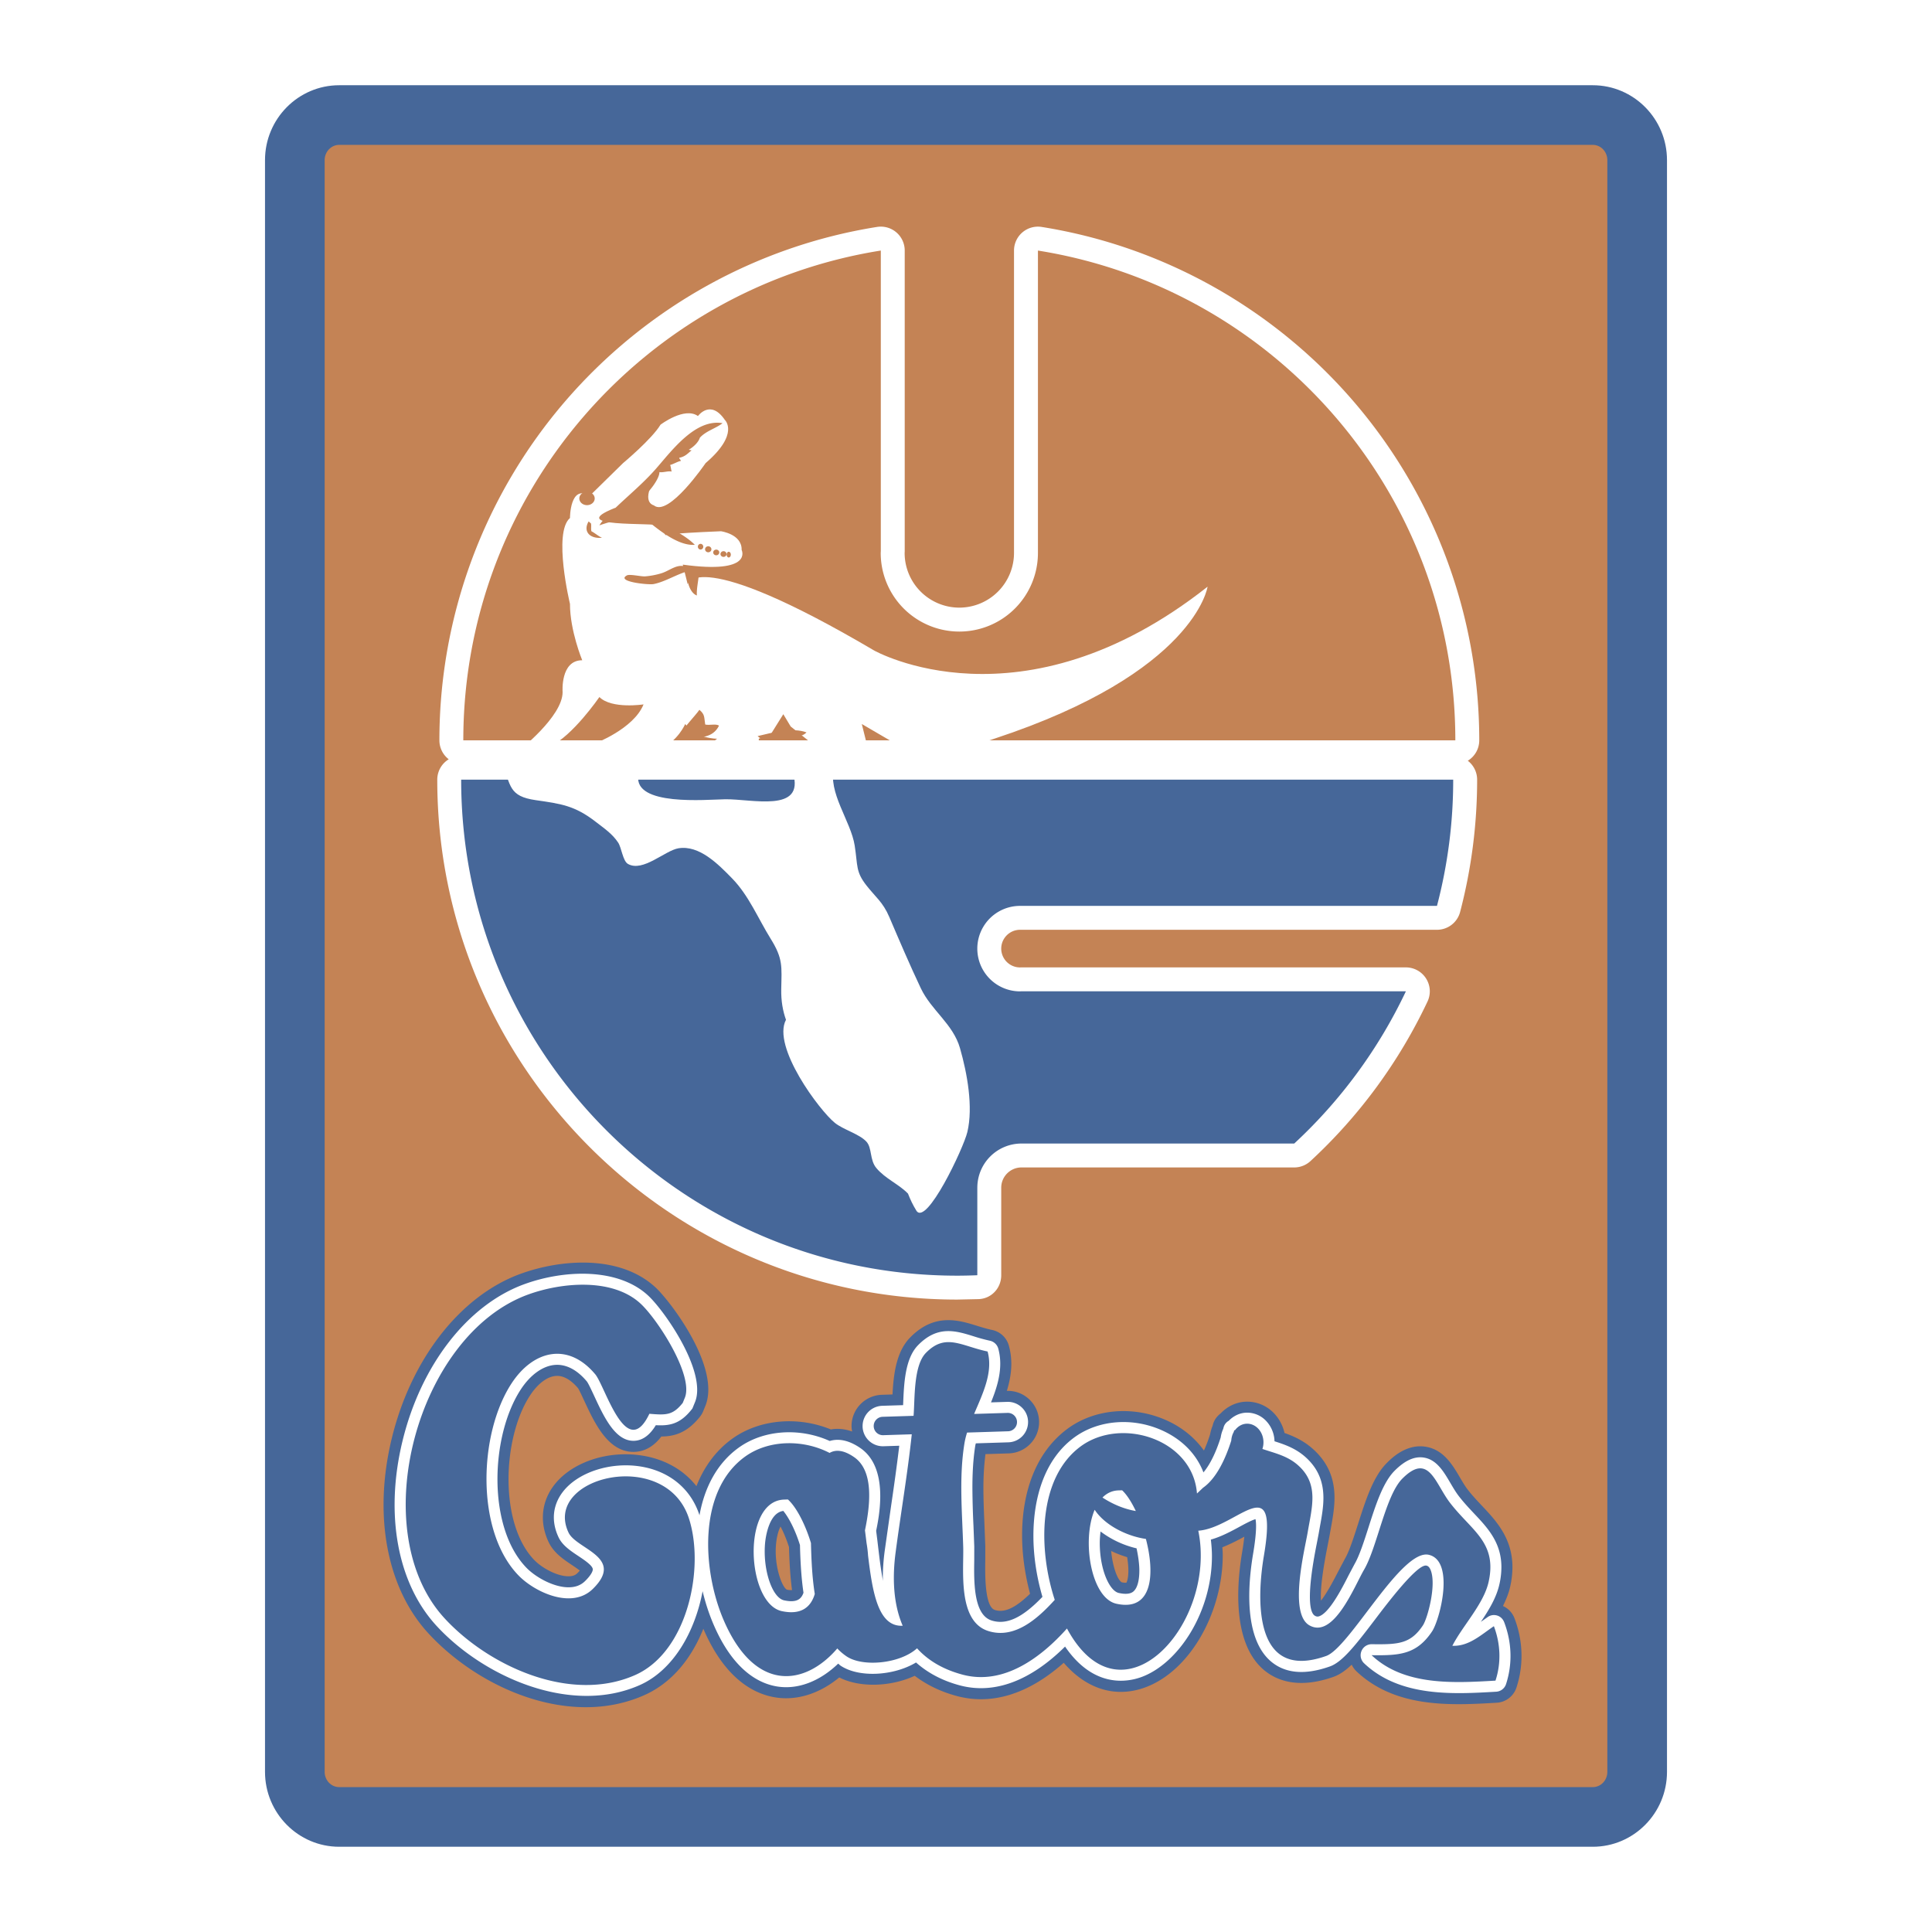 <svg xmlns="http://www.w3.org/2000/svg" width="2500" height="2500" viewBox="0 0 192.756 192.756"><g fill-rule="evenodd" clip-rule="evenodd"><path fill="#fff" d="M0 0h192.756v192.756H0V0z"/><path d="M33.842 8.504c-4.081 0-7.402 3.353-7.402 7.473v160.802c0 4.12 3.321 7.473 7.402 7.473h125.072c4.08 0 7.402-3.353 7.402-7.473V15.977c0-4.121-3.322-7.473-7.402-7.473H33.842z" fill="#466799"/><path d="M32.39 176.779V15.977c0-.839.651-1.523 1.452-1.523h125.072c.801 0 1.451.684 1.451 1.523v160.802c0 .84-.65 1.522-1.451 1.522H33.842c-.8.001-1.452-.682-1.452-1.522z" fill="#c48355"/><path d="M146.441 75.899a2.38 2.38 0 0 0 1.145-2.034 51.856 51.856 0 0 0-12.551-33.829c-8.006-9.296-19.053-15.474-31.105-17.393a2.387 2.387 0 0 0-2.762 2.355v30.169a5.463 5.463 0 0 1-5.457 5.457 5.463 5.463 0 0 1-5.456-5.444l.009-.176V24.997a2.385 2.385 0 0 0-2.76-2.356c-12.056 1.917-23.105 8.094-31.113 17.392a51.861 51.861 0 0 0-12.552 33.832 2.382 2.382 0 0 0 .931 1.888 2.38 2.38 0 0 0-1.144 2.034c0 28.603 23.271 51.872 51.874 51.872l2.102-.045c1.297-.028 2.291-1.086 2.291-2.384v-8.735c0-1.113.906-2.019 2.02-2.019h27.213c.602 0 1.18-.228 1.621-.636a51.727 51.727 0 0 0 11.676-15.918c.35-.739.295-1.605-.143-2.296s-1.197-1.109-2.014-1.109h-38.391c-.039 0-.01-.001-.049.001l-.062.003a1.88 1.88 0 0 1-1.871-1.877c0-1.036.844-1.879 1.879-1.879h41.596a2.386 2.386 0 0 0 2.309-1.78 52.086 52.086 0 0 0 1.697-13.199 2.379 2.379 0 0 0-.933-1.887z" fill="#fff"/><path d="M103.555 24.999v30.169a7.843 7.843 0 0 1-15.686 0c0-.065.008-.127.01-.191V24.998C64.27 28.752 46.224 49.2 46.224 73.865h98.975c0-24.662-18.041-45.107-41.644-48.866z" fill="#c48355"/><path d="M97.508 118.495a4.404 4.404 0 0 1 4.404-4.404h27.213a49.63 49.63 0 0 0 11.141-15.188h-38.391c-.035.001-.068.006-.104.006a4.264 4.264 0 0 1 0-8.529h41.596a49.47 49.47 0 0 0 1.619-12.593H46.011c0 27.331 22.157 49.487 49.488 49.487.673 0 1.342-.018 2.008-.044v-8.735h.001z" fill="#466799"/><path d="M68.61 58.29s.734-3.915 18.595 6.606c0 0 14.68 8.318 33.275-6.362 0 0-1.223 8.563-21.287 15.169-20.062 6.606-.488.245-.488.245h-9.788l-2.936-1.713.489 1.957-5.138.245-2.447-1.957-.734-1.224-1.223 1.957-1.223.489v1.224l-6.117.245 1.958-1.468s-2.202 0-3.181-1.468c0 0-.734 1.713-2.446 2.447l-6.606-.49s3.914-1.468 4.893-3.915c0 0-3.181.49-4.404-.734 0 0-2.691 3.915-4.894 4.894l-3.181.489s4.404-3.425 4.404-5.872c0 0-.245-3.181 1.958-3.181 0 0-1.223-2.936-1.223-5.627 0 0-1.713-7.095 0-8.563 0 0 0-3.425 1.957-2.202l3.342-3.279s2.874-2.395 3.735-3.831c0 0 2.395-1.82 3.735-.862 0 0 1.245-1.724 2.681.383 0 0 1.51 1.374-1.916 4.31 0 0-3.704 5.438-5.171 4.214 0 0-1.024-.201-.29-1.914 0 0-4.159 2.202-5.138 3.915 0 0 4.893-1.957 6.606.979 0 0 .019-.171 5.526-.394 0 0 2.107.287 2.059 1.862 0 0 1.224 2.446-5.872 1.468l.49 1.958z" fill="#fff"/><path d="M57.799 49.732c0 .368.343.667.767.667.423 0 .767-.298.767-.667 0-.368-.343-.666-.767-.666s-.767.298-.767.666zM60.153 51.963c1.543-1.756 3.621-3.284 5.297-5.202 1.601-1.832 3.932-4.998 6.637-4.541-.659.523-1.642.766-2.26 1.448-.134.428-.565.872-1.105 1.202.092.028.187.049.283.061-.378.285-.613.617-1.229.74-.046.087.153.183.146.321-.276.03-.743.324-1.06.394.073.207.093.489.149.66-.352-.082-.863.125-1.218.055-.004.87-1.68 2.863-2.562 3.051l-3.078 1.811zM63.772 51.27c1.344 1.096 3.663 3.231 5.55 3.087-1.259-1.284-3.167-1.778-4.282-3.269l-1.268.182zM69.628 54.543c0 .157.12.285.269.285.148 0 .269-.128.269-.285 0-.157-.121-.285-.269-.285a.279.279 0 0 0-.269.285zM70.345 54.801c0 .166.142.3.316.3s.316-.134.316-.3-.142-.3-.316-.3-.316.134-.316.3zM71.157 55.118c0 .156.136.283.302.283.167 0 .302-.127.302-.283s-.135-.283-.302-.283c-.167 0-.302.127-.302.283zM71.883 55.277c0 .157.135.284.3.284.166 0 .3-.127.3-.284a.293.293 0 0 0-.3-.285c-.165.001-.3.128-.3.285zM72.498 55.335c0 .157.094.285.208.285s.208-.127.208-.285-.093-.285-.208-.285-.208.128-.208.285zM58.728 52.023c-.562.941.036 1.741 1.33 1.634-.367-.168-.702-.475-1.053-.654-.06-.26.007-.516-.041-.777l-.236-.203zM68.582 57.601c-.002.605.323 1.592.944 1.81-.038-.721.15-1.402.191-2.083-.166-.008-.307-.101-.464-.11l-.671.383zM68.486 56.547c-.955-.335-1.615.369-2.491.646a7.648 7.648 0 0 1-1.628.311c-.379.033-1.539-.249-1.819-.097-1.143.619 2.148.969 2.665.866 1.226-.244 2.418-1.068 3.656-1.343l-.383-.383z" fill="#c48355"/><path d="M61.329 50.687c-5.046 2.005 3.778 1.402 4.725 1.77-.83-1.375-2.341-1.963-3.991-1.77h-.734zM67.76 73.44c.469-.899 1.537-1.938 2.019-2.622.57.482.457.73.58 1.466.383.109 1.093-.107 1.376.117-.595 1.209-1.898 1.309-3.469 1.038h-.506v.001zM77.477 73.808c-.837-.064-1.341.171-1.887-.367 1.412-.34 3.511-.899 4.875-.367-.545.538-1.051.305-1.887.367l-1.101.367z" fill="#c48355"/><path d="M95.78 104.577c-.698-2.431-2.857-3.753-3.915-5.988-1.079-2.28-2.127-4.727-3.146-7.114-.625-1.464-1.386-1.998-2.271-3.13-1.088-1.391-.857-1.931-1.173-3.975-.379-2.455-2.738-5.35-2.044-7.828l-.217-.187c-1.035.536-2.729.172-3.896.768 1.202 4.017-4.113 2.576-6.772 2.62-1.899.031-9.095.706-8.661-2.364-4.214-1.02-9.277-1.098-13.582-1.335.848 2.355.666 3.401 3.346 3.787 2.508.361 3.898.534 6.006 2.175.83.646 1.626 1.169 2.218 2.057.337.506.464 1.835.976 2.13 1.491.857 3.7-1.341 5.042-1.56 2.076-.337 3.953 1.571 5.35 3.002 1.667 1.707 2.588 3.994 3.852 6.029 1.241 1.998 1.095 2.748 1.052 5.032-.022 1.166.156 2.162.473 3.047-1.42 2.684 3.354 9.068 4.886 10.293.848.677 2.419 1.098 3.128 1.854.598.639.312 1.817 1.002 2.646.88 1.058 2.239 1.604 3.157 2.551.217.561.485 1.131.832 1.694.995 1.615 4.707-6.22 5.091-7.838.595-2.511-.013-5.849-.734-8.366z" fill="#fff"/><path d="M78.497 158.597c-.436-.245-1.104-1.933-1.104-3.828 0-.537.054-1.09.182-1.631.078-.328.183-.609.296-.836.28.518.579 1.217.848 2.052.036 1.321.107 2.792.301 4.289a1.854 1.854 0 0 1-.523-.046zm72.608 2.869a2.2 2.2 0 0 0-1.154-1.234c.303-.62.57-1.257.719-1.928a8.94 8.94 0 0 0 .227-1.942c0-2.905-1.652-4.656-3.023-6.111-.49-.52-.996-1.056-1.455-1.651-.256-.333-.502-.752-.764-1.196-.742-1.267-1.668-2.843-3.529-3.079-1.887-.241-3.303 1.176-3.768 1.642-1.355 1.357-2.09 3.657-2.869 6.092-.428 1.337-.871 2.72-1.299 3.448l-.625 1.181c-.311.607-1.102 2.161-1.77 3.006a5.562 5.562 0 0 1-.016-.435c0-.94.168-2.495.678-5.049l.188-.983.139-.775c.17-.938.359-1.967.359-3.021 0-1.641-.457-3.342-2.143-4.858-.926-.834-1.934-1.283-2.846-1.604a4.138 4.138 0 0 0-1.184-2.104 3.69 3.69 0 0 0-2.654-1.019c-.965.031-1.854.461-2.531 1.169-.365.281-.65.657-.773 1.118 0 0-.031.121-.033.124a4.29 4.29 0 0 0-.246.844c-.205.649-.414 1.18-.617 1.619-.893-1.253-2.145-2.29-3.682-2.989-3.33-1.518-7.238-1.189-9.955.837-3.221 2.398-4.504 6.425-4.504 10.605 0 1.964.295 3.955.793 5.834-1.453 1.418-2.562 1.928-3.512 1.62-.855-.276-.963-2.589-.963-4.164 0-.318.004-.606.008-.842l.002-1.361-.082-2.101c-.053-1.277-.107-2.521-.107-3.738 0-1.139.068-2.248.205-3.343l2.33-.073a3.123 3.123 0 0 0 3.021-3.117c0-.033 0-.066-.002-.101-.025-.831-.375-1.604-.982-2.175s-1.4-.87-2.232-.844c.262-.862.445-1.758.445-2.687 0-.594-.072-1.2-.242-1.818a2.194 2.194 0 0 0-1.674-1.573c-.533-.112-1.045-.271-1.541-.424-1.781-.552-4.22-1.309-6.65 1.192-1.38 1.422-1.643 3.666-1.745 5.668-.481.016-1.066.033-1.066.033a3.124 3.124 0 0 0-3.022 3.117l.002.1c.005.153.032.3.059.446-.822-.291-1.539-.312-2.125-.207-3.288-1.343-7.123-1.021-9.823.916-1.674 1.201-2.844 2.853-3.589 4.743-1.251-1.591-3.089-2.659-5.316-3.034-3.48-.588-7.143.632-8.909 2.965-.727.961-1.095 2.059-1.095 3.191 0 .814.19 1.646.574 2.458.511 1.079 1.491 1.732 2.356 2.309.219.146.524.353.756.532a4.112 4.112 0 0 1-.25.266c-.148.145-.386.311-.906.305-1.143-.013-2.611-.826-3.372-1.605-3.543-3.631-3.2-12.211-.444-16.428.778-1.192 1.729-1.906 2.609-1.958.9-.054 1.68.63 2.186 1.226.124.19.399.782.603 1.222 1.06 2.28 2.378 5.119 4.908 5.131 1.084.004 2.021-.515 2.8-1.534 1.296-.01 2.56-.354 3.855-1.977.131-.165.239-.349.318-.543l.228-.559.024-.062c.179-.48.258-1.001.258-1.547 0-3.868-4.007-9.016-5.245-10.168-3.586-3.338-9.515-2.823-13.502-1.368-5.987 2.186-10.904 8.478-12.834 16.42-1.862 7.666-.498 14.932 3.651 19.438 5.103 5.542 14.131 9.446 21.514 6.186 2.839-1.253 4.771-3.756 5.922-6.64a.309.309 0 0 0 .014.032c2.185 5.065 5.133 6.508 7.222 6.825 2.152.327 4.379-.395 6.325-1.999 2.039 1.048 5.171.935 7.528-.164 1.188.902 2.591 1.59 4.22 2.023 3.518.936 7.16-.225 10.648-3.32 2.252 2.614 5.148 3.538 8.107 2.463 4.498-1.636 7.758-7.494 7.758-13.229 0-.255-.023-.507-.037-.761.797-.312 1.535-.698 2.189-1.054-.043.407-.109.904-.215 1.534-.203 1.194-.391 2.739-.391 4.349 0 2.771.559 5.731 2.566 7.419 1.199 1.008 3.377 1.944 6.939.681.613-.217 1.197-.625 1.814-1.214.115.242.27.469.471.659 3.934 3.725 9.516 3.399 14.002 3.138a2.206 2.206 0 0 0 1.965-1.514 10.14 10.14 0 0 0 .504-3.154 10.52 10.52 0 0 0-.696-3.748zm-38.646-6.106c.082.517.119.967.119 1.333 0 .651-.1 1.05-.199 1.212-.051.009-.178.019-.471-.041-.449-.292-.91-1.623-1.045-3.123.51.247 1.045.452 1.596.619z" fill="#466799"/><path d="M113.15 158.714c-.109.113-.443.459-1.531.216-.375-.084-.76-.48-1.088-1.117-.531-1.035-.807-2.47-.807-3.853 0-.397.031-.785.078-1.164a9.589 9.589 0 0 0 3.594 1.682c.168.801.277 1.564.277 2.212.001.937-.175 1.663-.523 2.024zm-34.914.954c-1.078-.229-1.941-2.511-1.941-4.873 0-.296.014-.592.042-.886.049-.511.373-2.979 1.815-3.163.513.624 1.165 1.812 1.661 3.405.039 1.456.111 3.11.352 4.759-.199.555-.585 1.045-1.929.758zm71.84 2.187c-.121-.319-.371-.571-.697-.671s-.67-.05-.947.146l-.684.482c.805-1.19 1.553-2.422 1.848-3.749a7.806 7.806 0 0 0 .199-1.71c0-2.459-1.381-3.925-2.725-5.35-.508-.539-1.031-1.096-1.523-1.734-.299-.388-.574-.856-.842-1.311-.686-1.168-1.395-2.376-2.719-2.545-.91-.116-1.842.318-2.85 1.328-1.166 1.169-1.896 3.446-2.6 5.648-.447 1.395-.908 2.836-1.398 3.671l-.594 1.122c-.621 1.224-1.918 3.77-2.955 4.08-.117.035-.232.038-.404-.061-.23-.132-.496-.572-.496-1.898 0-1.08.176-2.747.688-5.312l.182-.951.141-.791c.164-.897.338-1.844.338-2.789 0-1.414-.389-2.826-1.773-4.073-.988-.89-2.102-1.271-3.107-1.591a3.066 3.066 0 0 0-.939-2.133 2.6 2.6 0 0 0-1.865-.721c-.668.021-1.287.32-1.766.814a1.068 1.068 0 0 0-.506.642s-.039.148-.045.165a3.119 3.119 0 0 0-.248.851c-.479 1.516-1.074 2.717-1.721 3.488-.689-1.801-2.107-3.271-4.088-4.174-2.971-1.354-6.443-1.072-8.844.718-2.895 2.156-4.033 5.917-4.033 9.787 0 2.076.342 4.175.902 6.084-2.01 2.101-3.596 2.836-5.088 2.354-1.543-.499-1.727-2.992-1.727-5.07 0-.349.006-.686.01-1l.002-1.311-.08-2.088a88.33 88.33 0 0 1-.105-3.759c0-1.438.07-2.867.293-4.248.01-.06.035-.132.047-.192l3.258-.103a2.02 2.02 0 0 0 1.955-2.017v-.065a2.002 2.002 0 0 0-.637-1.407 2.005 2.005 0 0 0-1.445-.546l-1.615.051c.496-1.223.922-2.522.922-3.855 0-.5-.059-1.004-.197-1.51a1.105 1.105 0 0 0-.838-.787 17.577 17.577 0 0 1-1.643-.449c-1.757-.545-3.575-1.108-5.534.907-1.295 1.335-1.394 3.829-1.474 5.833l-.007.138-2.086.064a2.022 2.022 0 0 0-1.955 2.018v.064a2.021 2.021 0 0 0 2.081 1.953s.797-.024 1.578-.05c-.244 2.04-.531 4.079-.823 6.061l-.633 4.456c-.123.93-.184 1.821-.184 2.672 0 .102.011.195.012.295a44.16 44.16 0 0 1-.39-2.646l.006.062-.164-1.372.009.061-.139-1.102c.158-.763.409-2.058.409-3.459 0-1.787-.415-3.709-1.973-4.789-1.301-.9-2.328-.939-3.067-.714-3.01-1.356-6.588-1.122-9.07.658-2.192 1.571-3.432 4.014-3.924 6.755l-.007-.023c-.84-2.591-2.953-4.353-5.799-4.833-3.043-.513-6.344.558-7.848 2.545-1.008 1.331-1.151 2.934-.403 4.513.38.804 1.19 1.343 1.972 1.864.592.395 1.404.936 1.438 1.308.018.193-.175.608-.772 1.193-.434.424-.986.627-1.688.618-1.482-.017-3.243-1.011-4.147-1.937-3.938-4.035-3.609-13.16-.578-17.8.972-1.487 2.234-2.382 3.466-2.454 1.085-.065 2.165.504 3.122 1.646.143.171.483.902.731 1.437.977 2.103 2.084 4.485 3.914 4.493 1.106.005 1.825-.864 2.241-1.558 1.313.069 2.38-.073 3.549-1.539l.1-.124.287-.705c1.126-3.025-3.047-9.023-4.693-10.556-3.015-2.807-8.388-2.595-12.375-1.14-5.646 2.061-10.298 8.056-12.142 15.646-1.775 7.308-.507 14.198 3.392 18.432 4.719 5.125 13.423 8.943 20.259 5.925 3.372-1.488 5.526-5.323 6.292-9.376.276 1.16.646 2.288 1.1 3.34 1.985 4.602 4.563 5.896 6.377 6.172 2.051.312 4.209-.518 6.049-2.287.082.061.15.143.234.199 1.845 1.24 5.321 1.02 7.533-.313 1.173 1.044 2.628 1.821 4.375 2.286 3.42.91 7.025-.434 10.494-3.873 2.855 4.167 6.209 3.551 7.602 3.045 3.711-1.349 7.051-6.473 7.051-12.067 0-.547-.043-1.099-.109-1.651 1.029-.291 2.002-.812 2.887-1.294.498-.271 1.191-.642 1.568-.745.029.133.057.346.057.697 0 .547-.066 1.412-.297 2.77-.195 1.157-.381 2.665-.381 4.215 0 2.494.482 5.099 2.18 6.526 1.426 1.197 3.398 1.36 5.865.486 1.236-.438 2.549-2.106 4.586-4.792 1.135-1.496 4.148-5.469 5.043-5.267.09.021.277.067.432.466.584 1.506-.33 4.822-.783 5.499-1.234 1.849-2.455 1.911-5.098 1.876a1.098 1.098 0 0 0-1.033.688 1.1 1.1 0 0 0 .262 1.213c3.59 3.397 8.908 3.087 13.182 2.838a1.1 1.1 0 0 0 .982-.757c.648-2.001.588-4.133-.182-6.17z" fill="#fff"/><path d="M149.045 162.244c-1.27.854-2.5 2.033-4.143 1.956 1.029-2.007 3.129-4.171 3.617-6.374.877-3.939-1.695-5.093-3.846-7.884-1.508-1.956-2.109-5.074-4.758-2.422-1.686 1.689-2.512 6.857-3.828 9.1-.939 1.603-3.021 6.929-5.451 5.539-2.078-1.189-.463-7.525-.164-9.301.426-2.517 1.133-4.781-.945-6.651-1.07-.964-2.352-1.224-3.576-1.644.074-.225.113-.47.105-.727-.031-1.018-.779-1.82-1.67-1.792-.488.016-.91.281-1.195.68-.014-.019-.029-.034-.045-.055-.016.065-.035.133-.053.2-.145.252-.23.547-.25.863-.555 1.755-1.453 3.748-2.811 4.699l-.609.577c-.41-5.419-7.582-7.696-11.631-4.68-4.264 3.177-4.213 10.256-2.559 15.29-1.729 1.91-4.033 3.949-6.656 3.101-3.055-.988-2.406-6.095-2.477-8.396-.104-3.448-.425-6.932.121-10.304.059-.362.15-.726.263-1.091l4.095-.129a.917.917 0 1 0-.058-1.834l-3.334.104c.879-2.067 1.91-4.17 1.346-6.229-2.634-.55-4.2-1.872-6.163.147-1.251 1.289-1.083 4.617-1.223 6.271l-3.098.097a.918.918 0 0 0 .057 1.835l2.862-.091c-.427 3.995-1.103 7.915-1.615 11.801-.321 2.44-.252 5.069.708 7.299-2.443.138-3.007-3.308-3.454-6.989a11.493 11.493 0 0 0-.15-1.252 88.386 88.386 0 0 0-.16-1.273c.567-2.715.856-5.964-1.076-7.302-1.042-.722-1.841-.777-2.454-.424-2.575-1.34-6.023-1.356-8.414.357-4.761 3.415-4.284 11.387-2.148 16.338 3.135 7.266 8.119 6.556 11.332 2.813.279.296.588.562.932.793 1.608 1.081 5.319.737 7.025-.808 1.053 1.167 2.529 2.093 4.551 2.631 4.071 1.082 7.788-1.673 10.407-4.607 5.453 10.12 15.008-.492 13.102-9.757 3.824-.271 8.049-6.385 6.547 2.492-.725 4.289-1.072 12.588 6.211 10.006 2.35-.833 7.52-10.762 10.258-10.09 2.586.634 1.105 6.443.303 7.646-1.557 2.328-3.293 2.402-6.027 2.366 3.24 3.067 8.166 2.782 12.359 2.538.588-1.789.5-3.688-.16-5.433zm-71.039-1.5c-3.534-.754-4.049-11.048.26-11.131l.343-.011c.837.748 1.733 2.471 2.3 4.347.04 1.583.109 3.368.381 5.081-.387 1.328-1.374 2.122-3.284 1.714zm33.949-12.057c.459.427.936 1.167 1.365 2.068-1.156-.197-2.281-.666-3.326-1.345.432-.438.973-.701 1.627-.714l.334-.009zm-.576 11.317c-2.523-.563-3.475-6.296-2.164-9.374.98 1.5 3.129 2.624 5.111 2.91.914 3.482.68 7.273-2.947 6.464zM56.726 152.911c.791 1.668 5.661 2.444 2.414 5.622-2.102 2.057-5.79.308-7.393-1.336-4.312-4.418-4.003-14.135-.712-19.171 2.162-3.308 5.633-4.159 8.354-.912.993 1.185 3.102 8.776 5.4 3.939 1.662.136 2.328.168 3.329-1.086l.227-.559c.831-2.232-2.705-7.734-4.423-9.334-2.79-2.598-7.873-2.144-11.248-.912-11.085 4.047-16.352 23.572-8.317 32.298 4.35 4.724 12.514 8.528 19.004 5.663 5.241-2.314 6.977-10.682 5.375-15.627-2.323-7.159-14.638-4.135-12.01 1.415z" fill="#466799"/></g></svg>